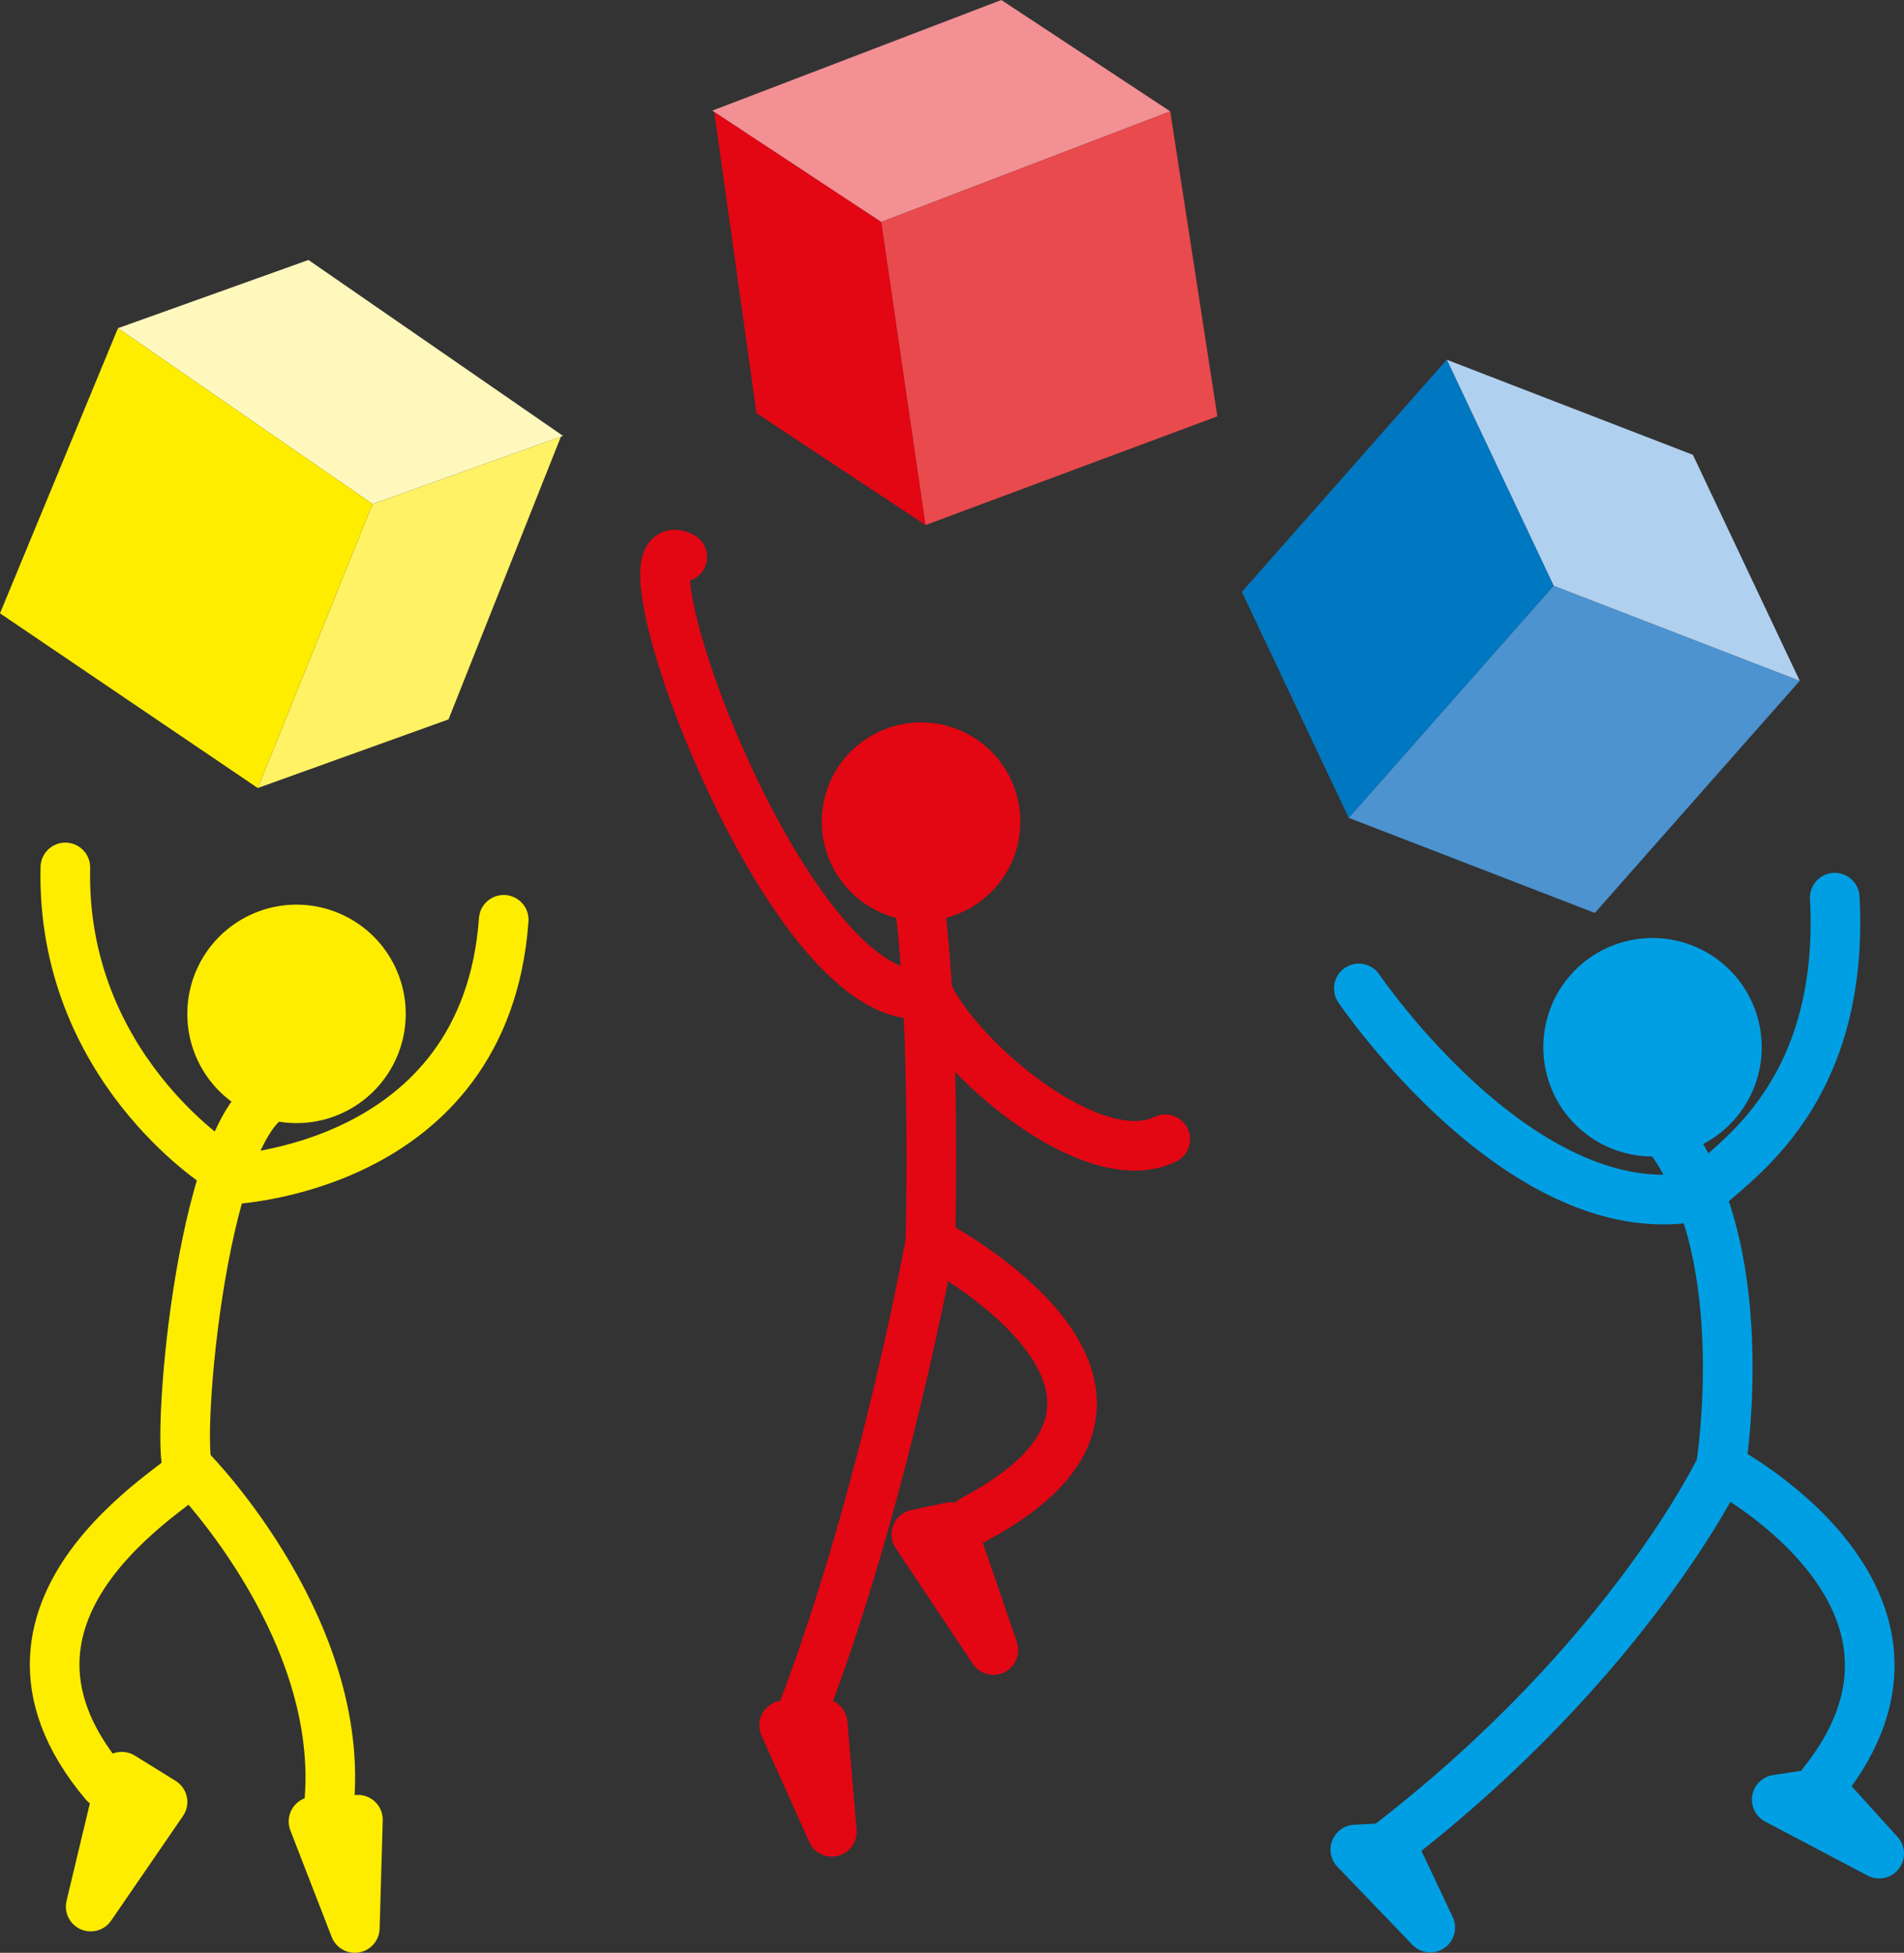 <?xml version="1.0" encoding="UTF-8"?>
<svg xmlns="http://www.w3.org/2000/svg" id="Ebene_1" data-name="Ebene 1" viewBox="0 0 191.846 196.736">
  <rect x="0" y="0" width="191.846" height="196.736" fill="#333333" stroke="none"/>
  <g>
    <polygon points="37.535 50.782 56.519 43.987 45.192 72.477 25.973 79.391 37.535 50.782 37.535 50.782" style="fill: #fff264;fill-rule: evenodd"></polygon>
    <polygon points="37.535 50.782 11.887 33.064 31.079 26.192 56.728 43.913 37.535 50.782 37.535 50.782" style="fill: #fff8bd"></polygon>
    <polygon points="25.973 79.391 0 61.791 11.887 33.064 37.535 50.782 25.973 79.391 25.973 79.391" style="fill: #ffed00"></polygon>
    <polygon points="88.798 22.362 71.963 11.265 76.221 41.626 93.257 52.895 88.798 22.362 88.798 22.362" style="fill: #e30613;fill-rule: evenodd"></polygon>
    <path d="M50.755,92.666C48.916,118.07,22.834,118.86,22.834,118.86M6.584,87.39c-.452,20.003,15.535,30.075,15.535,30.075m5.704-7.257c-7.816,3.241-10.29,37.529-8.721,37.876,1.569.347-24.136,13.066-8.573,31.571m22.493,3.274c2.484-18.175-13.632-34.634-13.632-34.634" style="fill: none;stroke: #ffed00;stroke-linecap: round;stroke-linejoin: round;stroke-width: 5px"></path>
    <path d="M38.18,103.984a8.504,8.504,0,1,1-6.464-10.142,8.504,8.504,0,0,1,6.464,10.142Z" style="fill: #ffed00"></path>
    <path d="M38.18,103.984a8.504,8.504,0,1,1-6.464-10.142,8.504,8.504,0,0,1,6.464,10.142Z" style="fill: none;stroke: #ffed00;stroke-linecap: round;stroke-linejoin: round;stroke-width: 5px"></path>
    <polygon points="31.588 183.506 35.752 194.236 36.064 183.33 31.588 183.506 31.588 183.506" style="fill: #009fe3"></polygon>
    <polygon points="31.588 183.506 35.752 194.236 36.064 183.33 31.588 183.506 31.588 183.506" style="fill: none;stroke: #ffed00;stroke-linecap: round;stroke-linejoin: round;stroke-width: 5px"></polygon>
    <polygon points="12.268 178.995 16.376 181.54 9.137 192.081 12.268 178.995 12.268 178.995" style="fill: #009fe3"></polygon>
    <polygon points="12.268 178.995 16.376 181.54 9.137 192.081 12.268 178.995 12.268 178.995" style="fill: none;stroke: #ffed00;stroke-linecap: round;stroke-linejoin: round;stroke-width: 5px"></polygon>
    <path d="M167.358,113.552c9.761,11.557,6.026,34.258,6.026,34.258s25.209,13.116,10.287,31.837m-43.41,5.961c23.99-18.561,33.123-37.798,33.123-37.798m11.485-57.374c1.185,22.302-13.383,28.098-13.282,29.975-17.826,4.039-34.673-20.829-34.673-20.829" style="fill: none;stroke: #009fe3;stroke-linecap: round;stroke-linejoin: round;stroke-width: 5px"></path>
    <path d="M158.014,105.956a8.504,8.504,0,1,0,8.041-8.942,8.503,8.503,0,0,0-8.041,8.942Z" style="fill: #009fe3"></path>
    <path d="M158.014,105.956a8.504,8.504,0,1,0,8.041-8.942,8.503,8.503,0,0,0-8.041,8.942ZM183.768,180.585l5.578,6.16-10.324-5.44,4.746-.72Zm-43.463,5.554,3.806,8.059-7.55-7.86,3.744-.199Z" style="fill: none;stroke: #009fe3;stroke-linecap: round;stroke-linejoin: round;stroke-width: 5px"></path>
    <polygon points="160.695 91.975 135.895 82.395 156.539 59.007 181.34 68.587 160.695 91.975 160.695 91.975" style="fill: #4c93d0"></polygon>
    <polygon points="181.34 68.587 156.539 59.007 145.774 36.241 170.574 45.821 181.34 68.587 181.34 68.587" style="fill: #b0d0ef"></polygon>
    <polygon points="145.774 36.241 156.539 59.007 135.895 82.395 125.131 59.629 145.774 36.241 145.774 36.241" style="fill: #0078c1"></polygon>
    <path d="M90.411,82.11c4.32,7.171,3.334,43,3.334,43s-4.666,26-13.001,47.666m17.334-19.666c24.666-13-4.333-28-4.333-28m23.667-10.334c-7.328,3.547-20.906-8.106-23.917-14.698-14.008,2.522-32.238-48.097-24.75-43.968m10.262,117.71,4.81,10.728-.925-10.914H79.932m15.908-19.793-3.513.741,7.768,11.652-4.255-12.394Z" style="fill: none;stroke: #e30613;stroke-linecap: round;stroke-linejoin: round;stroke-width: 5px"></path>
    <path d="M101.307,82.785a8.504,8.504,0,1,1-8.504-8.504,8.503,8.503,0,0,1,8.504,8.504Z" style="fill: #e30613;stroke: #e30613;stroke-miterlimit: 22.926;stroke-width: 0.567px"></path>
    <path d="M101.307,82.785a8.504,8.504,0,1,1-8.504-8.504,8.503,8.503,0,0,1,8.504,8.504Z" style="fill: #e30613;stroke: #e30613;stroke-linecap: round;stroke-linejoin: round;stroke-width: 3px"></path>
    <polygon points="88.798 22.362 117.913 11.22 100.895 0 71.778 11.143 88.798 22.362 88.798 22.362" style="fill: #f29093"></polygon>
    <polygon points="93.257 52.895 122.659 41.945 117.913 11.22 88.798 22.362 93.257 52.895 93.257 52.895" style="fill: #e94a4d"></polygon>
  </g>
</svg>
